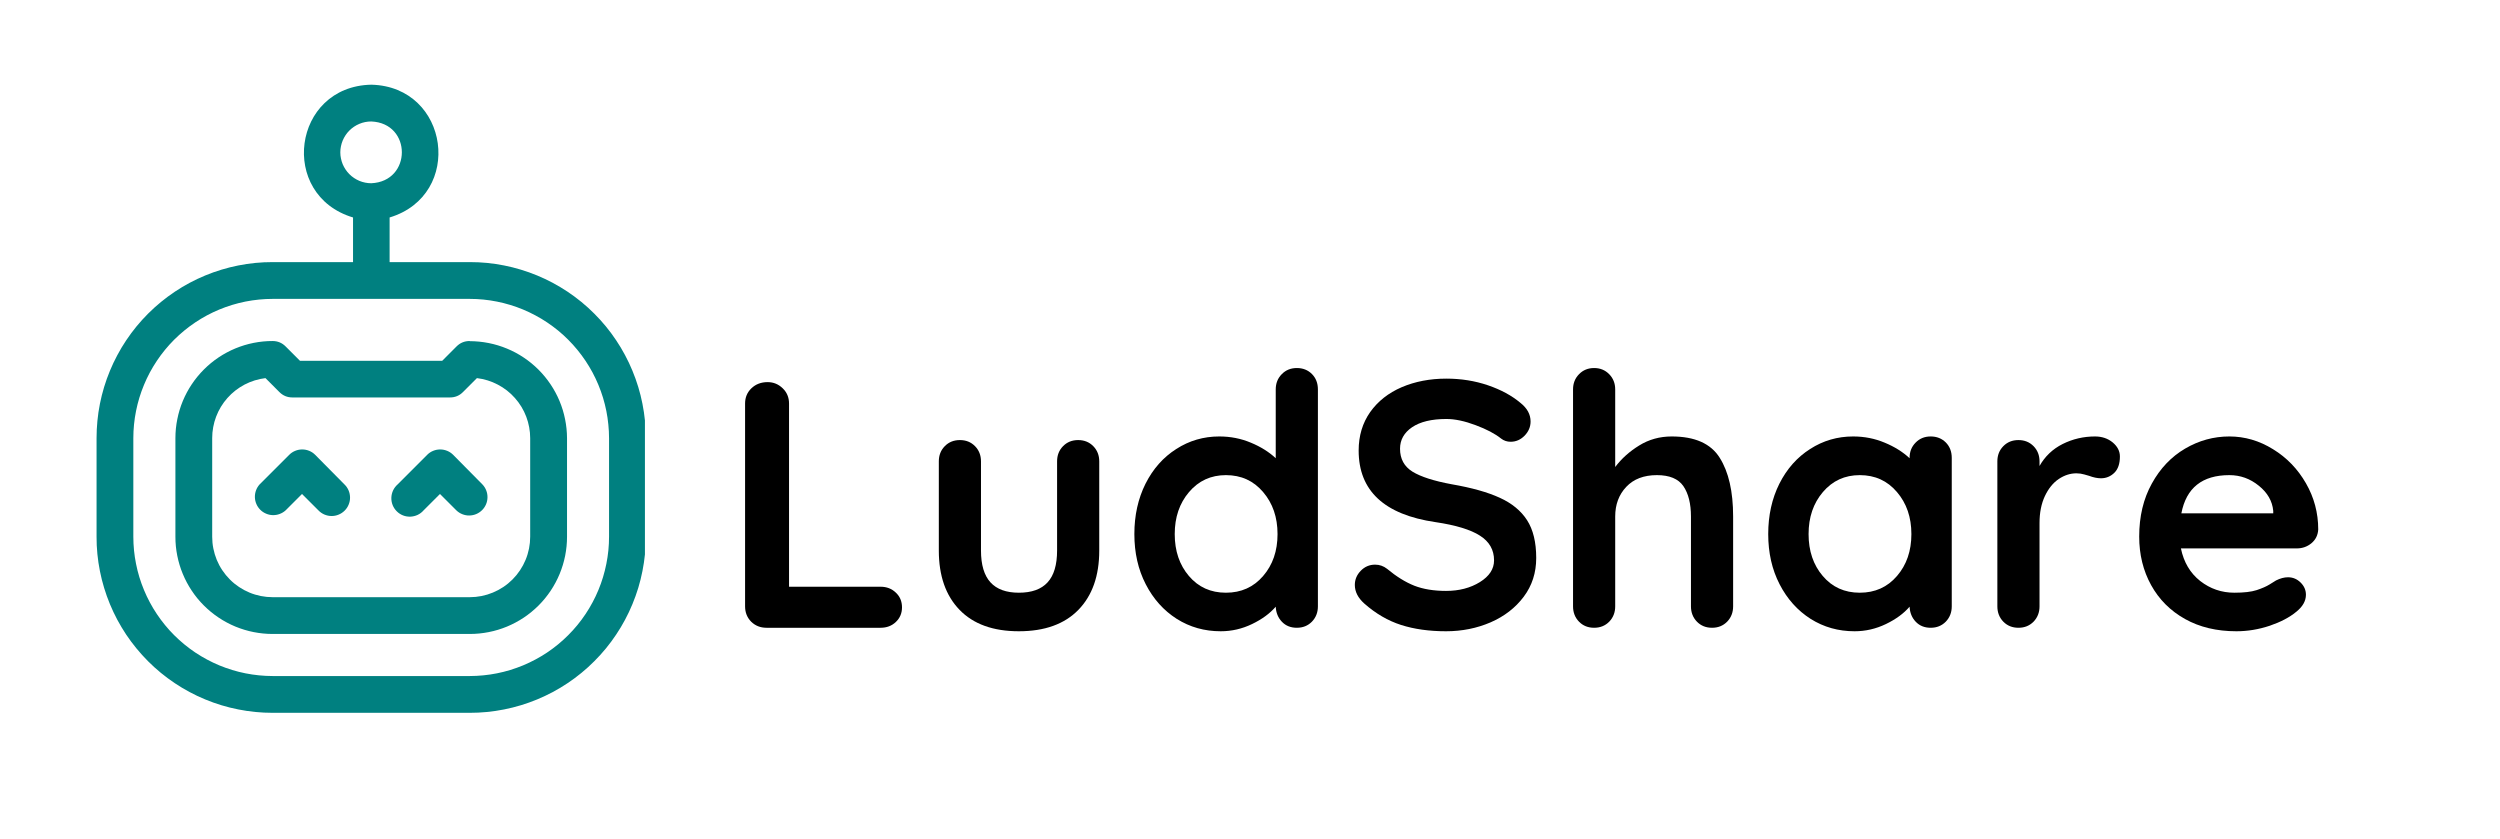 <svg xmlns="http://www.w3.org/2000/svg" xmlns:xlink="http://www.w3.org/1999/xlink" width="462" zoomAndPan="magnify" viewBox="0 0 346.5 116.25" height="155" preserveAspectRatio="xMidYMid meet" version="1.0"><defs><g/><clipPath id="625b9ef887"><path d="M 13.379 11.738 L 89.387 11.738 L 89.387 98.926 L 13.379 98.926 Z M 13.379 11.738 " clip-rule="nonzero"/></clipPath></defs><g clip-path="url(#625b9ef887)"><path fill="#008080" d="M 65.109 36.328 L 54 36.328 L 54 30.141 C 64.332 27.023 62.32 11.988 51.449 11.738 C 40.535 11.98 38.57 27.023 48.93 30.141 L 48.93 36.328 L 37.789 36.328 C 36.992 36.328 36.191 36.363 35.398 36.441 C 34.602 36.52 33.812 36.637 33.027 36.793 C 32.242 36.949 31.469 37.141 30.703 37.375 C 29.938 37.605 29.188 37.875 28.449 38.18 C 27.711 38.484 26.988 38.828 26.281 39.203 C 25.578 39.578 24.895 39.988 24.227 40.434 C 23.562 40.879 22.922 41.355 22.305 41.859 C 21.688 42.367 21.094 42.902 20.527 43.469 C 19.965 44.035 19.426 44.625 18.918 45.242 C 18.414 45.859 17.938 46.504 17.492 47.168 C 17.047 47.832 16.637 48.516 16.262 49.223 C 15.883 49.926 15.543 50.648 15.238 51.387 C 14.93 52.125 14.664 52.879 14.43 53.641 C 14.199 54.406 14.004 55.184 13.848 55.965 C 13.691 56.75 13.578 57.539 13.5 58.336 C 13.422 59.129 13.383 59.93 13.383 60.727 L 13.383 74.387 C 13.379 75.188 13.418 75.984 13.496 76.781 C 13.574 77.578 13.691 78.367 13.848 79.152 C 14.004 79.934 14.195 80.711 14.43 81.477 C 14.66 82.238 14.93 82.992 15.234 83.73 C 15.539 84.469 15.883 85.191 16.258 85.898 C 16.637 86.602 17.047 87.289 17.488 87.953 C 17.934 88.617 18.41 89.258 18.918 89.875 C 19.426 90.496 19.961 91.086 20.527 91.652 C 21.09 92.219 21.684 92.754 22.301 93.262 C 22.918 93.77 23.562 94.242 24.227 94.688 C 24.891 95.133 25.574 95.543 26.281 95.918 C 26.984 96.297 27.707 96.637 28.445 96.941 C 29.184 97.25 29.938 97.516 30.703 97.75 C 31.469 97.98 32.242 98.176 33.027 98.328 C 33.812 98.484 34.602 98.602 35.398 98.68 C 36.191 98.758 36.988 98.797 37.789 98.797 L 65.109 98.797 C 65.91 98.797 66.707 98.758 67.504 98.68 C 68.297 98.602 69.09 98.484 69.871 98.328 C 70.656 98.172 71.43 97.98 72.195 97.746 C 72.961 97.516 73.711 97.246 74.449 96.941 C 75.188 96.633 75.91 96.293 76.617 95.918 C 77.32 95.539 78.008 95.129 78.672 94.684 C 79.336 94.242 79.977 93.766 80.594 93.258 C 81.211 92.75 81.805 92.215 82.367 91.648 C 82.934 91.082 83.469 90.492 83.977 89.875 C 84.484 89.258 84.961 88.613 85.402 87.949 C 85.848 87.285 86.258 86.602 86.633 85.895 C 87.012 85.191 87.352 84.469 87.656 83.73 C 87.965 82.992 88.23 82.238 88.465 81.473 C 88.695 80.707 88.891 79.934 89.043 79.148 C 89.199 78.367 89.316 77.574 89.395 76.781 C 89.473 75.984 89.512 75.188 89.512 74.387 L 89.512 60.727 C 89.512 59.93 89.473 59.133 89.395 58.336 C 89.316 57.539 89.199 56.75 89.043 55.965 C 88.891 55.184 88.695 54.406 88.465 53.645 C 88.23 52.879 87.965 52.125 87.656 51.387 C 87.352 50.648 87.012 49.926 86.633 49.223 C 86.258 48.516 85.848 47.832 85.402 47.168 C 84.961 46.504 84.484 45.863 83.977 45.242 C 83.469 44.625 82.934 44.035 82.367 43.469 C 81.805 42.902 81.211 42.367 80.594 41.859 C 79.977 41.355 79.336 40.879 78.672 40.434 C 78.004 39.992 77.32 39.582 76.617 39.203 C 75.91 38.828 75.188 38.484 74.449 38.18 C 73.711 37.875 72.961 37.605 72.195 37.375 C 71.43 37.141 70.656 36.949 69.871 36.793 C 69.086 36.637 68.297 36.52 67.504 36.441 C 66.707 36.363 65.91 36.328 65.109 36.328 Z M 47.168 21.117 C 47.168 20.836 47.195 20.559 47.254 20.281 C 47.309 20.004 47.391 19.738 47.496 19.48 C 47.605 19.219 47.738 18.973 47.895 18.738 C 48.047 18.504 48.227 18.289 48.426 18.09 C 48.625 17.891 48.84 17.715 49.074 17.559 C 49.309 17.402 49.555 17.27 49.812 17.164 C 50.07 17.055 50.34 16.973 50.613 16.918 C 50.891 16.863 51.168 16.836 51.449 16.836 C 57.113 17.055 57.113 25.156 51.449 25.398 C 51.168 25.398 50.891 25.367 50.613 25.312 C 50.34 25.258 50.07 25.176 49.812 25.07 C 49.555 24.961 49.309 24.828 49.074 24.672 C 48.84 24.516 48.625 24.34 48.426 24.141 C 48.227 23.941 48.047 23.727 47.895 23.492 C 47.738 23.258 47.605 23.012 47.496 22.754 C 47.391 22.492 47.309 22.227 47.254 21.949 C 47.195 21.676 47.168 21.398 47.168 21.117 Z M 84.414 74.387 C 84.414 75.02 84.383 75.652 84.32 76.281 C 84.258 76.91 84.164 77.535 84.039 78.152 C 83.914 78.773 83.762 79.387 83.578 79.992 C 83.395 80.594 83.184 81.191 82.941 81.773 C 82.699 82.359 82.426 82.93 82.129 83.484 C 81.832 84.043 81.508 84.586 81.156 85.109 C 80.805 85.637 80.43 86.145 80.027 86.633 C 79.625 87.121 79.203 87.59 78.754 88.035 C 78.309 88.48 77.84 88.906 77.352 89.309 C 76.863 89.707 76.355 90.086 75.832 90.438 C 75.305 90.789 74.766 91.113 74.207 91.41 C 73.648 91.711 73.078 91.98 72.496 92.223 C 71.91 92.465 71.316 92.676 70.711 92.863 C 70.109 93.047 69.496 93.199 68.875 93.324 C 68.254 93.449 67.633 93.539 67 93.602 C 66.371 93.664 65.742 93.699 65.109 93.699 L 37.789 93.699 C 37.156 93.699 36.527 93.664 35.898 93.602 C 35.27 93.539 34.645 93.449 34.023 93.324 C 33.402 93.199 32.793 93.047 32.188 92.863 C 31.582 92.676 30.988 92.465 30.402 92.223 C 29.82 91.98 29.25 91.711 28.691 91.41 C 28.133 91.113 27.594 90.789 27.066 90.438 C 26.543 90.086 26.035 89.711 25.547 89.309 C 25.059 88.906 24.59 88.484 24.141 88.035 C 23.695 87.59 23.27 87.121 22.871 86.633 C 22.469 86.145 22.094 85.637 21.742 85.109 C 21.391 84.586 21.062 84.043 20.766 83.484 C 20.469 82.93 20.199 82.359 19.957 81.773 C 19.715 81.191 19.5 80.598 19.316 79.992 C 19.133 79.387 18.977 78.773 18.855 78.152 C 18.73 77.535 18.637 76.91 18.574 76.281 C 18.512 75.652 18.48 75.02 18.48 74.387 L 18.48 60.727 C 18.48 60.094 18.512 59.465 18.574 58.836 C 18.637 58.207 18.73 57.582 18.855 56.961 C 18.977 56.344 19.133 55.73 19.316 55.125 C 19.5 54.52 19.715 53.926 19.957 53.344 C 20.199 52.758 20.469 52.188 20.766 51.629 C 21.066 51.074 21.391 50.531 21.742 50.008 C 22.094 49.48 22.469 48.973 22.871 48.484 C 23.27 47.996 23.695 47.531 24.141 47.082 C 24.59 46.637 25.059 46.211 25.547 45.812 C 26.035 45.41 26.543 45.035 27.066 44.684 C 27.594 44.332 28.133 44.008 28.691 43.707 C 29.25 43.41 29.82 43.141 30.402 42.898 C 30.988 42.656 31.582 42.441 32.188 42.258 C 32.793 42.074 33.406 41.922 34.023 41.797 C 34.645 41.676 35.27 41.582 35.898 41.52 C 36.527 41.457 37.156 41.426 37.789 41.426 L 65.109 41.426 C 65.742 41.426 66.371 41.457 67 41.52 C 67.629 41.582 68.254 41.676 68.875 41.801 C 69.492 41.922 70.105 42.078 70.711 42.262 C 71.316 42.445 71.91 42.656 72.492 42.898 C 73.078 43.141 73.648 43.414 74.203 43.711 C 74.762 44.008 75.305 44.332 75.828 44.684 C 76.355 45.035 76.859 45.414 77.352 45.812 C 77.84 46.215 78.305 46.637 78.754 47.086 C 79.199 47.531 79.625 48 80.023 48.488 C 80.426 48.977 80.801 49.484 81.152 50.008 C 81.504 50.535 81.828 51.074 82.129 51.633 C 82.426 52.191 82.695 52.762 82.938 53.344 C 83.18 53.93 83.395 54.523 83.578 55.125 C 83.762 55.73 83.914 56.344 84.039 56.965 C 84.164 57.582 84.254 58.207 84.316 58.836 C 84.379 59.465 84.414 60.094 84.414 60.727 Z M 43.688 63.043 C 43.449 62.801 43.176 62.617 42.863 62.488 C 42.551 62.359 42.223 62.293 41.887 62.293 C 41.547 62.293 41.223 62.359 40.91 62.488 C 40.598 62.617 40.32 62.801 40.082 63.043 L 35.98 67.141 C 35.762 67.383 35.598 67.66 35.484 67.965 C 35.371 68.273 35.32 68.59 35.328 68.918 C 35.336 69.242 35.406 69.559 35.535 69.859 C 35.664 70.16 35.844 70.422 36.078 70.656 C 36.309 70.887 36.574 71.066 36.875 71.191 C 37.176 71.32 37.492 71.391 37.816 71.398 C 38.145 71.402 38.461 71.352 38.766 71.234 C 39.074 71.121 39.348 70.953 39.59 70.734 L 41.859 68.465 L 44.129 70.734 C 44.363 70.98 44.641 71.172 44.953 71.309 C 45.27 71.445 45.598 71.516 45.941 71.52 C 46.281 71.523 46.613 71.461 46.93 71.328 C 47.246 71.199 47.523 71.016 47.766 70.773 C 48.012 70.531 48.195 70.254 48.324 69.938 C 48.457 69.617 48.52 69.289 48.516 68.949 C 48.512 68.605 48.445 68.277 48.309 67.961 C 48.172 67.648 47.984 67.371 47.734 67.133 Z M 62.812 63.043 C 62.57 62.801 62.297 62.617 61.984 62.488 C 61.672 62.359 61.344 62.293 61.008 62.293 C 60.668 62.293 60.344 62.359 60.031 62.488 C 59.719 62.617 59.441 62.801 59.203 63.043 L 55.109 67.141 C 54.844 67.375 54.637 67.648 54.484 67.969 C 54.336 68.289 54.254 68.625 54.242 68.977 C 54.23 69.328 54.289 69.668 54.418 70 C 54.551 70.328 54.738 70.613 54.988 70.863 C 55.238 71.113 55.527 71.305 55.855 71.434 C 56.184 71.562 56.523 71.621 56.879 71.609 C 57.23 71.594 57.566 71.512 57.887 71.363 C 58.203 71.211 58.48 71 58.711 70.734 L 60.98 68.465 L 63.25 70.734 C 63.488 70.965 63.766 71.145 64.074 71.266 C 64.387 71.391 64.707 71.453 65.039 71.449 C 65.375 71.445 65.695 71.379 66.004 71.25 C 66.312 71.121 66.582 70.938 66.82 70.703 C 67.055 70.469 67.238 70.195 67.367 69.891 C 67.496 69.582 67.562 69.262 67.566 68.926 C 67.57 68.594 67.512 68.27 67.387 67.961 C 67.266 67.652 67.09 67.375 66.855 67.133 Z M 65.078 47.266 C 64.375 47.27 63.77 47.52 63.273 48.02 L 61.289 50.008 L 41.578 50.008 L 39.59 48.02 C 39.094 47.52 38.488 47.266 37.781 47.266 C 36.898 47.266 36.023 47.352 35.156 47.523 C 34.289 47.695 33.445 47.953 32.629 48.289 C 31.812 48.629 31.039 49.043 30.301 49.535 C 29.566 50.027 28.887 50.586 28.262 51.211 C 27.637 51.836 27.078 52.516 26.586 53.25 C 26.094 53.984 25.68 54.758 25.34 55.574 C 25 56.391 24.746 57.234 24.574 58.102 C 24.398 58.969 24.312 59.844 24.312 60.727 L 24.312 74.387 C 24.309 75.273 24.395 76.148 24.57 77.02 C 24.742 77.887 24.996 78.73 25.336 79.547 C 25.672 80.363 26.09 81.141 26.582 81.879 C 27.07 82.613 27.629 83.297 28.258 83.922 C 28.883 84.547 29.562 85.105 30.301 85.598 C 31.035 86.09 31.812 86.504 32.629 86.844 C 33.449 87.18 34.293 87.438 35.16 87.609 C 36.027 87.781 36.906 87.867 37.789 87.867 L 65.109 87.867 C 65.996 87.867 66.871 87.781 67.738 87.609 C 68.609 87.438 69.453 87.18 70.27 86.844 C 71.086 86.504 71.863 86.09 72.602 85.598 C 73.336 85.105 74.016 84.547 74.645 83.922 C 75.27 83.297 75.828 82.613 76.32 81.879 C 76.812 81.141 77.227 80.363 77.566 79.547 C 77.902 78.73 78.16 77.887 78.332 77.02 C 78.504 76.148 78.59 75.273 78.59 74.387 L 78.59 60.727 C 78.586 59.844 78.496 58.969 78.32 58.105 C 78.148 57.238 77.891 56.398 77.551 55.582 C 77.211 54.766 76.793 53.992 76.301 53.258 C 75.809 52.527 75.25 51.848 74.625 51.223 C 74 50.602 73.32 50.043 72.586 49.555 C 71.852 49.062 71.074 48.648 70.258 48.312 C 69.441 47.973 68.602 47.719 67.734 47.547 C 66.867 47.375 65.992 47.289 65.109 47.285 Z M 73.484 74.387 C 73.484 74.938 73.43 75.484 73.324 76.023 C 73.215 76.562 73.059 77.086 72.848 77.594 C 72.637 78.102 72.379 78.586 72.074 79.043 C 71.77 79.5 71.422 79.926 71.035 80.312 C 70.645 80.703 70.223 81.051 69.766 81.355 C 69.309 81.66 68.824 81.918 68.316 82.129 C 67.809 82.34 67.285 82.5 66.746 82.609 C 66.203 82.715 65.66 82.77 65.109 82.77 L 37.789 82.77 C 37.238 82.77 36.695 82.715 36.152 82.609 C 35.613 82.5 35.09 82.344 34.582 82.133 C 34.074 81.922 33.59 81.664 33.133 81.359 C 32.676 81.055 32.25 80.707 31.863 80.316 C 31.473 79.926 31.125 79.504 30.82 79.047 C 30.512 78.59 30.254 78.105 30.043 77.598 C 29.836 77.086 29.676 76.562 29.57 76.023 C 29.461 75.484 29.41 74.938 29.41 74.387 L 29.41 60.727 C 29.41 60.219 29.453 59.715 29.547 59.215 C 29.637 58.715 29.773 58.227 29.953 57.754 C 30.133 57.277 30.355 56.82 30.617 56.387 C 30.883 55.953 31.18 55.543 31.52 55.164 C 31.855 54.785 32.227 54.438 32.625 54.125 C 33.027 53.812 33.453 53.539 33.902 53.301 C 34.352 53.066 34.82 52.875 35.305 52.723 C 35.793 52.574 36.285 52.469 36.793 52.406 L 38.711 54.328 C 39.211 54.832 39.812 55.086 40.52 55.086 L 62.371 55.086 C 63.082 55.086 63.684 54.836 64.18 54.328 L 66.102 52.406 C 66.605 52.469 67.102 52.574 67.586 52.723 C 68.07 52.875 68.539 53.066 68.988 53.305 C 69.438 53.539 69.863 53.812 70.266 54.125 C 70.664 54.441 71.035 54.785 71.371 55.168 C 71.707 55.547 72.008 55.953 72.273 56.387 C 72.535 56.824 72.758 57.277 72.938 57.754 C 73.117 58.227 73.254 58.715 73.344 59.215 C 73.438 59.715 73.484 60.219 73.484 60.727 Z M 73.484 74.387 " fill-opacity="1" fill-rule="nonzero"/></g><g fill="#000000" fill-opacity="1"><g transform="translate(99.627, 87.009)"><g><path d="M 22.422 -5.688 C 23.266 -5.688 23.969 -5.414 24.531 -4.875 C 25.102 -4.344 25.391 -3.66 25.391 -2.828 C 25.391 -2.016 25.102 -1.336 24.531 -0.797 C 23.969 -0.266 23.266 0 22.422 0 L 6.609 0 C 5.766 0 5.055 -0.281 4.484 -0.844 C 3.922 -1.414 3.641 -2.125 3.641 -2.969 L 3.641 -31.078 C 3.641 -31.922 3.93 -32.625 4.516 -33.188 C 5.109 -33.758 5.859 -34.047 6.766 -34.047 C 7.578 -34.047 8.273 -33.758 8.859 -33.188 C 9.441 -32.625 9.734 -31.922 9.734 -31.078 L 9.734 -5.688 Z M 22.422 -5.688 "/></g></g></g><g fill="#000000" fill-opacity="1"><g transform="translate(126.965, 87.009)"><g><path d="M 22.469 -26.016 C 23.312 -26.016 24.008 -25.734 24.562 -25.172 C 25.113 -24.609 25.391 -23.906 25.391 -23.062 L 25.391 -10.703 C 25.391 -7.203 24.426 -4.461 22.5 -2.484 C 20.57 -0.504 17.82 0.484 14.25 0.484 C 10.688 0.484 7.945 -0.504 6.031 -2.484 C 4.113 -4.461 3.156 -7.203 3.156 -10.703 L 3.156 -23.062 C 3.156 -23.906 3.43 -24.609 3.984 -25.172 C 4.535 -25.734 5.234 -26.016 6.078 -26.016 C 6.922 -26.016 7.617 -25.734 8.172 -25.172 C 8.723 -24.609 9 -23.906 9 -23.062 L 9 -10.703 C 9 -8.723 9.438 -7.254 10.312 -6.297 C 11.188 -5.336 12.5 -4.859 14.25 -4.859 C 16.031 -4.859 17.359 -5.336 18.234 -6.297 C 19.109 -7.254 19.547 -8.723 19.547 -10.703 L 19.547 -23.062 C 19.547 -23.906 19.82 -24.609 20.375 -25.172 C 20.926 -25.734 21.625 -26.016 22.469 -26.016 Z M 22.469 -26.016 "/></g></g></g><g fill="#000000" fill-opacity="1"><g transform="translate(155.52, 87.009)"><g><path d="M 24.219 -36 C 25.062 -36 25.758 -35.723 26.312 -35.172 C 26.863 -34.617 27.141 -33.906 27.141 -33.031 L 27.141 -2.969 C 27.141 -2.125 26.863 -1.414 26.312 -0.844 C 25.758 -0.281 25.062 0 24.219 0 C 23.375 0 22.688 -0.273 22.156 -0.828 C 21.625 -1.379 21.336 -2.078 21.297 -2.922 C 20.492 -1.984 19.398 -1.18 18.016 -0.516 C 16.641 0.148 15.191 0.484 13.672 0.484 C 11.43 0.484 9.398 -0.086 7.578 -1.234 C 5.766 -2.391 4.332 -3.988 3.281 -6.031 C 2.227 -8.07 1.703 -10.391 1.703 -12.984 C 1.703 -15.578 2.219 -17.906 3.25 -19.969 C 4.289 -22.031 5.711 -23.633 7.516 -24.781 C 9.316 -25.938 11.301 -26.516 13.469 -26.516 C 15.031 -26.516 16.488 -26.227 17.844 -25.656 C 19.207 -25.094 20.359 -24.375 21.297 -23.5 L 21.297 -33.031 C 21.297 -33.875 21.57 -34.578 22.125 -35.141 C 22.676 -35.711 23.375 -36 24.219 -36 Z M 14.391 -4.859 C 16.504 -4.859 18.223 -5.629 19.547 -7.172 C 20.879 -8.711 21.547 -10.648 21.547 -12.984 C 21.547 -15.316 20.879 -17.258 19.547 -18.812 C 18.223 -20.375 16.504 -21.156 14.391 -21.156 C 12.316 -21.156 10.613 -20.375 9.281 -18.812 C 7.957 -17.258 7.297 -15.316 7.297 -12.984 C 7.297 -10.648 7.953 -8.711 9.266 -7.172 C 10.578 -5.629 12.285 -4.859 14.391 -4.859 Z M 14.391 -4.859 "/></g></g></g><g fill="#000000" fill-opacity="1"><g transform="translate(185.826, 87.009)"><g><path d="M 14.594 0.484 C 12.258 0.484 10.18 0.191 8.359 -0.391 C 6.547 -0.973 4.848 -1.961 3.266 -3.359 C 2.391 -4.141 1.953 -5 1.953 -5.938 C 1.953 -6.676 2.223 -7.328 2.766 -7.891 C 3.316 -8.461 3.984 -8.75 4.766 -8.75 C 5.379 -8.75 5.93 -8.555 6.422 -8.172 C 7.711 -7.098 8.973 -6.316 10.203 -5.828 C 11.441 -5.348 12.906 -5.109 14.594 -5.109 C 16.406 -5.109 17.969 -5.516 19.281 -6.328 C 20.594 -7.141 21.25 -8.145 21.25 -9.344 C 21.25 -10.801 20.598 -11.941 19.297 -12.766 C 18.004 -13.598 15.953 -14.223 13.141 -14.641 C 6.035 -15.68 2.484 -18.988 2.484 -24.562 C 2.484 -26.602 3.016 -28.379 4.078 -29.891 C 5.148 -31.398 6.609 -32.551 8.453 -33.344 C 10.305 -34.133 12.367 -34.531 14.641 -34.531 C 16.68 -34.531 18.602 -34.223 20.406 -33.609 C 22.207 -32.992 23.707 -32.18 24.906 -31.172 C 25.844 -30.43 26.312 -29.57 26.312 -28.594 C 26.312 -27.852 26.035 -27.195 25.484 -26.625 C 24.93 -26.062 24.285 -25.781 23.547 -25.781 C 23.055 -25.781 22.617 -25.926 22.234 -26.219 C 21.391 -26.895 20.211 -27.516 18.703 -28.078 C 17.191 -28.648 15.836 -28.938 14.641 -28.938 C 12.598 -28.938 11.016 -28.555 9.891 -27.797 C 8.773 -27.035 8.219 -26.039 8.219 -24.812 C 8.219 -23.414 8.789 -22.359 9.938 -21.641 C 11.094 -20.93 12.906 -20.348 15.375 -19.891 C 18.156 -19.41 20.379 -18.785 22.047 -18.016 C 23.723 -17.254 24.984 -16.219 25.828 -14.906 C 26.672 -13.594 27.094 -11.848 27.094 -9.672 C 27.094 -7.629 26.516 -5.836 25.359 -4.297 C 24.211 -2.766 22.68 -1.582 20.766 -0.75 C 18.859 0.07 16.801 0.484 14.594 0.484 Z M 14.594 0.484 "/></g></g></g><g fill="#000000" fill-opacity="1"><g transform="translate(214.867, 87.009)"><g><path d="M 16.828 -26.516 C 20.035 -26.516 22.254 -25.531 23.484 -23.562 C 24.723 -21.602 25.344 -18.891 25.344 -15.422 L 25.344 -2.969 C 25.344 -2.125 25.066 -1.414 24.516 -0.844 C 23.961 -0.281 23.266 0 22.422 0 C 21.578 0 20.879 -0.281 20.328 -0.844 C 19.773 -1.414 19.5 -2.125 19.5 -2.969 L 19.5 -15.422 C 19.5 -17.203 19.148 -18.602 18.453 -19.625 C 17.754 -20.645 16.531 -21.156 14.781 -21.156 C 12.969 -21.156 11.551 -20.613 10.531 -19.531 C 9.508 -18.445 9 -17.078 9 -15.422 L 9 -2.969 C 9 -2.125 8.723 -1.414 8.172 -0.844 C 7.617 -0.281 6.922 0 6.078 0 C 5.234 0 4.535 -0.281 3.984 -0.844 C 3.43 -1.414 3.156 -2.125 3.156 -2.969 L 3.156 -33.031 C 3.156 -33.875 3.43 -34.578 3.984 -35.141 C 4.535 -35.711 5.234 -36 6.078 -36 C 6.922 -36 7.617 -35.711 8.172 -35.141 C 8.723 -34.578 9 -33.875 9 -33.031 L 9 -22.281 C 9.875 -23.445 10.984 -24.441 12.328 -25.266 C 13.672 -26.098 15.172 -26.516 16.828 -26.516 Z M 16.828 -26.516 "/></g></g></g><g fill="#000000" fill-opacity="1"><g transform="translate(243.372, 87.009)"><g><path d="M 24.219 -26.516 C 25.062 -26.516 25.758 -26.238 26.312 -25.688 C 26.863 -25.133 27.141 -24.422 27.141 -23.547 L 27.141 -2.969 C 27.141 -2.125 26.863 -1.414 26.312 -0.844 C 25.758 -0.281 25.062 0 24.219 0 C 23.375 0 22.688 -0.273 22.156 -0.828 C 21.625 -1.379 21.336 -2.078 21.297 -2.922 C 20.492 -1.984 19.398 -1.18 18.016 -0.516 C 16.641 0.148 15.191 0.484 13.672 0.484 C 11.43 0.484 9.398 -0.086 7.578 -1.234 C 5.766 -2.391 4.332 -3.988 3.281 -6.031 C 2.227 -8.07 1.703 -10.391 1.703 -12.984 C 1.703 -15.578 2.219 -17.906 3.25 -19.969 C 4.289 -22.031 5.711 -23.633 7.516 -24.781 C 9.316 -25.938 11.301 -26.516 13.469 -26.516 C 15.031 -26.516 16.488 -26.227 17.844 -25.656 C 19.207 -25.094 20.359 -24.375 21.297 -23.5 L 21.297 -23.547 C 21.297 -24.391 21.57 -25.094 22.125 -25.656 C 22.676 -26.227 23.375 -26.516 24.219 -26.516 Z M 14.391 -4.859 C 16.504 -4.859 18.223 -5.629 19.547 -7.172 C 20.879 -8.711 21.547 -10.648 21.547 -12.984 C 21.547 -15.316 20.879 -17.258 19.547 -18.812 C 18.223 -20.375 16.504 -21.156 14.391 -21.156 C 12.316 -21.156 10.613 -20.375 9.281 -18.812 C 7.957 -17.258 7.297 -15.316 7.297 -12.984 C 7.297 -10.648 7.953 -8.711 9.266 -7.172 C 10.578 -5.629 12.285 -4.859 14.391 -4.859 Z M 14.391 -4.859 "/></g></g></g><g fill="#000000" fill-opacity="1"><g transform="translate(273.678, 87.009)"><g><path d="M 16.688 -26.516 C 17.656 -26.516 18.473 -26.238 19.141 -25.688 C 19.805 -25.133 20.141 -24.484 20.141 -23.734 C 20.141 -22.734 19.879 -21.977 19.359 -21.469 C 18.836 -20.969 18.223 -20.719 17.516 -20.719 C 17.023 -20.719 16.473 -20.832 15.859 -21.062 C 15.766 -21.094 15.547 -21.156 15.203 -21.25 C 14.859 -21.352 14.492 -21.406 14.109 -21.406 C 13.266 -21.406 12.453 -21.145 11.672 -20.625 C 10.891 -20.102 10.25 -19.316 9.75 -18.266 C 9.25 -17.211 9 -15.957 9 -14.5 L 9 -2.969 C 9 -2.125 8.723 -1.414 8.172 -0.844 C 7.617 -0.281 6.922 0 6.078 0 C 5.234 0 4.535 -0.281 3.984 -0.844 C 3.43 -1.414 3.156 -2.125 3.156 -2.969 L 3.156 -23.062 C 3.156 -23.906 3.43 -24.609 3.984 -25.172 C 4.535 -25.734 5.234 -26.016 6.078 -26.016 C 6.922 -26.016 7.617 -25.734 8.172 -25.172 C 8.723 -24.609 9 -23.906 9 -23.062 L 9 -22.422 C 9.75 -23.754 10.816 -24.77 12.203 -25.469 C 13.598 -26.164 15.094 -26.516 16.688 -26.516 Z M 16.688 -26.516 "/></g></g></g><g fill="#000000" fill-opacity="1"><g transform="translate(294.79, 87.009)"><g><path d="M 26.516 -13.625 C 26.473 -12.844 26.16 -12.207 25.578 -11.719 C 24.992 -11.238 24.316 -11 23.547 -11 L 7.484 -11 C 7.879 -9.082 8.77 -7.578 10.156 -6.484 C 11.551 -5.398 13.129 -4.859 14.891 -4.859 C 16.211 -4.859 17.242 -4.977 17.984 -5.219 C 18.734 -5.469 19.328 -5.727 19.766 -6 C 20.203 -6.281 20.504 -6.469 20.672 -6.562 C 21.254 -6.852 21.805 -7 22.328 -7 C 23.004 -7 23.586 -6.754 24.078 -6.266 C 24.566 -5.785 24.812 -5.223 24.812 -4.578 C 24.812 -3.703 24.352 -2.906 23.438 -2.188 C 22.531 -1.438 21.316 -0.801 19.797 -0.281 C 18.273 0.227 16.734 0.484 15.172 0.484 C 12.453 0.484 10.078 -0.082 8.047 -1.219 C 6.023 -2.352 4.461 -3.914 3.359 -5.906 C 2.254 -7.906 1.703 -10.148 1.703 -12.641 C 1.703 -15.43 2.285 -17.879 3.453 -19.984 C 4.617 -22.098 6.156 -23.711 8.062 -24.828 C 9.977 -25.953 12.023 -26.516 14.203 -26.516 C 16.336 -26.516 18.352 -25.926 20.25 -24.75 C 22.156 -23.582 23.676 -22.008 24.812 -20.031 C 25.945 -18.062 26.516 -15.926 26.516 -13.625 Z M 14.203 -21.156 C 10.441 -21.156 8.223 -19.391 7.547 -15.859 L 20.281 -15.859 L 20.281 -16.203 C 20.156 -17.555 19.488 -18.719 18.281 -19.688 C 17.082 -20.664 15.723 -21.156 14.203 -21.156 Z M 14.203 -21.156 "/></g></g></g></svg>
